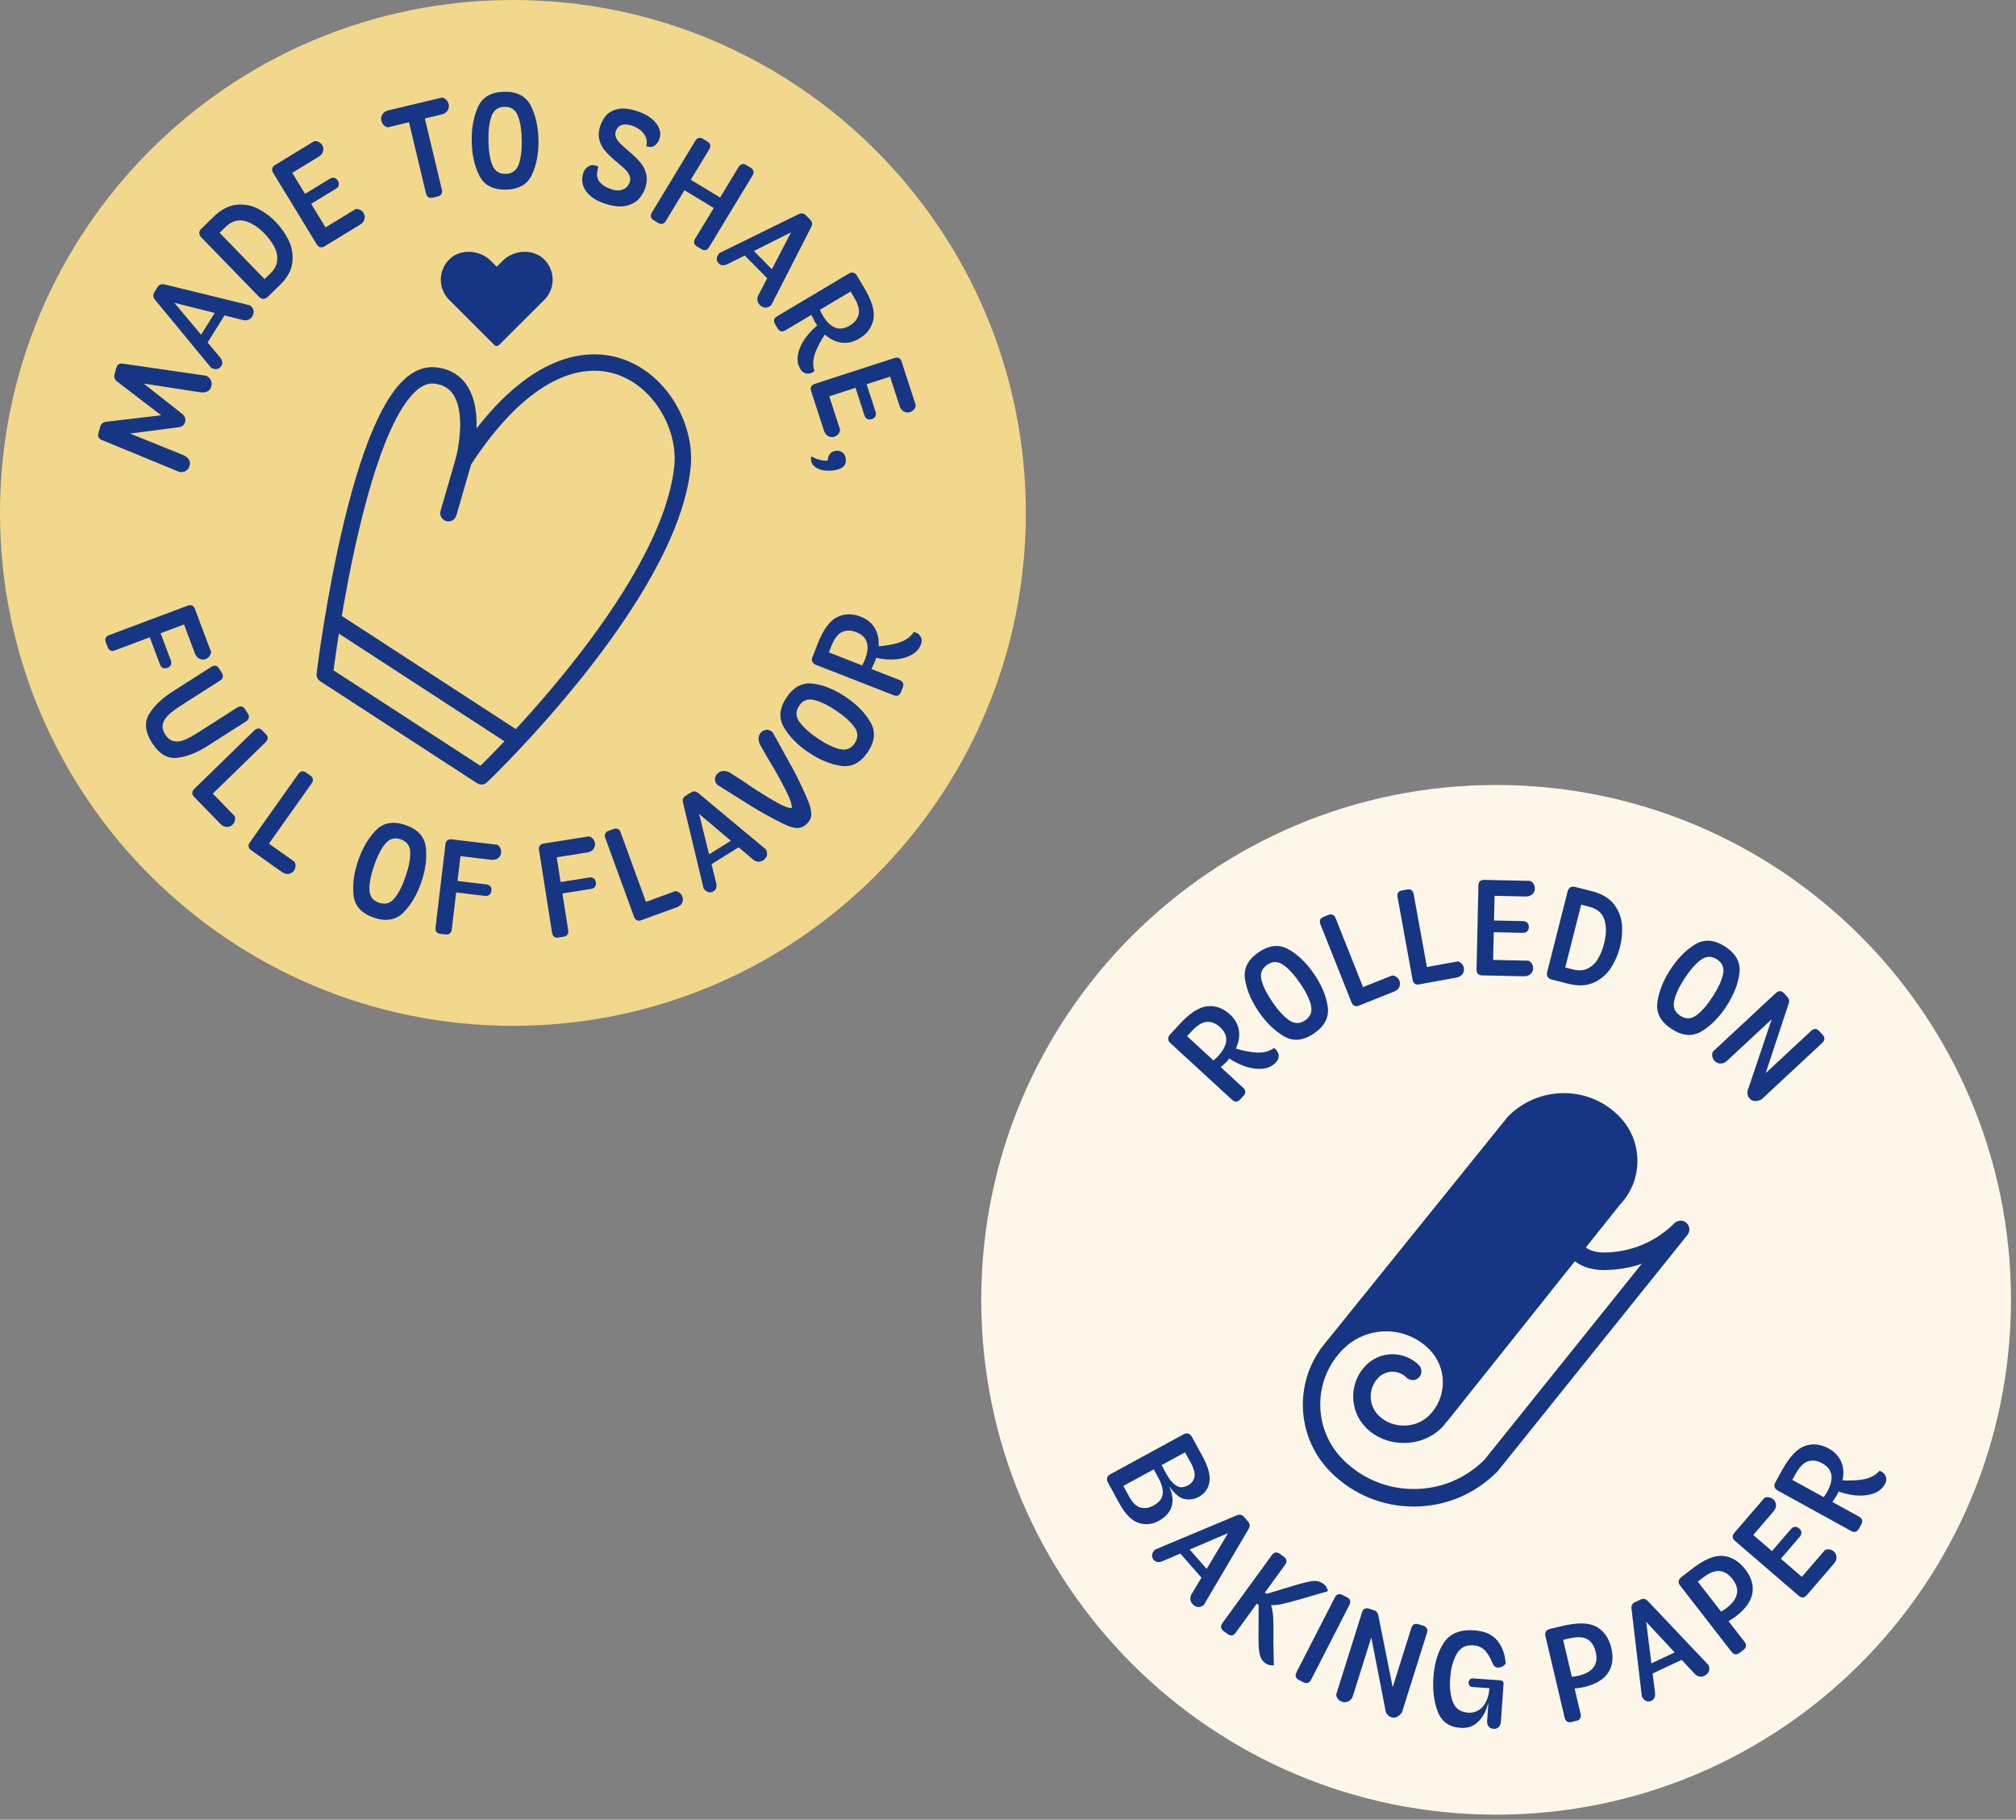 <?xml version="1.0" encoding="UTF-8"?>
<svg xmlns="http://www.w3.org/2000/svg" width="226" height="204" viewBox="0 0 226 204" fill="none">
  <rect x="0" y="0" width="226" height="204" fill="#808080" stroke="none"/>
  <g clip-path="url(#clip0_432_4091)">
    <path d="M167.718 203.436C199.595 203.436 225.436 177.595 225.436 145.718C225.436 113.841 199.595 88 167.718 88C135.841 88 110 113.841 110 145.718C110 177.595 135.841 203.436 167.718 203.436Z" fill="#FEF6E8"></path>
    <path d="M138.575 123.494C138.42 123.497 138.267 123.431 138.118 123.293L131.192 116.925C131.042 116.787 130.962 116.634 130.956 116.468C130.95 116.304 131.019 116.14 131.163 115.982L132.239 114.811C133.392 113.557 134.431 112.89 135.357 112.803C136.28 112.717 137.12 113.022 137.88 113.721C138.375 114.175 138.694 114.696 138.838 115.277C138.982 115.861 138.942 116.471 138.72 117.112C138.499 117.753 138.093 118.392 137.506 119.031C137.354 119.183 137.158 119.365 136.922 119.575L136.715 119.759L135.904 119.011L136.071 118.853C136.272 118.68 136.442 118.516 136.58 118.367C137.118 117.78 137.411 117.216 137.463 116.673C137.512 116.129 137.282 115.623 136.77 115.154C136.304 114.725 135.812 114.527 135.289 114.561C134.768 114.593 134.196 114.946 133.575 115.622L133.077 116.163L139.362 121.942C139.512 122.08 139.592 122.227 139.601 122.382C139.613 122.537 139.546 122.69 139.408 122.839L139.025 123.256C138.881 123.411 138.732 123.492 138.576 123.495L138.575 123.494ZM141.679 119.792C141.13 119.87 140.546 119.824 139.924 119.654C139.237 119.467 138.535 119.139 137.816 118.67L137.661 118.569L137.957 117.387C138.36 117.508 138.739 117.614 139.096 117.706C139.453 117.801 139.809 117.873 140.166 117.922C141.294 118.115 142.174 117.968 142.812 117.488C143.019 117.623 143.166 117.787 143.255 117.977C143.341 118.17 143.367 118.36 143.333 118.549C143.296 118.736 143.206 118.911 143.063 119.067C142.689 119.473 142.229 119.714 141.679 119.792Z" fill="#163683"></path>
    <path d="M143.934 116.171C142.884 115.558 141.944 114.644 141.106 113.421C140.272 112.201 139.76 110.993 139.57 109.794C139.38 108.595 139.886 107.585 141.089 106.759C142.294 105.936 143.422 105.83 144.475 106.437C145.528 107.044 146.471 107.959 147.308 109.181C148.142 110.401 148.651 111.612 148.838 112.814C149.022 114.016 148.513 115.029 147.311 115.852C146.106 116.675 144.981 116.781 143.934 116.171ZM146.96 112.699C146.79 111.989 146.388 111.169 145.755 110.243C145.096 109.282 144.466 108.592 143.865 108.172C143.261 107.749 142.66 107.743 142.061 108.152C141.454 108.569 141.238 109.133 141.414 109.849C141.587 110.562 142.004 111.399 142.659 112.36C143.292 113.286 143.91 113.956 144.511 114.374C145.112 114.792 145.71 114.797 146.309 114.388C146.913 113.971 147.132 113.41 146.959 112.7L146.96 112.699Z" fill="#163683"></path>
    <path d="M151.83 112.754C151.689 112.691 151.583 112.567 151.511 112.386L148.016 103.601C147.944 103.423 147.938 103.259 147.996 103.115C148.054 102.971 148.177 102.862 148.367 102.787L148.908 102.571C149.095 102.496 149.262 102.49 149.403 102.557C149.544 102.62 149.65 102.744 149.722 102.922L153.217 111.707C153.289 111.888 153.295 112.049 153.237 112.193C153.179 112.337 153.056 112.446 152.866 112.524L152.325 112.737C152.135 112.815 151.971 112.82 151.83 112.754ZM152.109 112.65C151.965 112.592 151.856 112.469 151.781 112.279L151.594 111.81C151.519 111.62 151.513 111.456 151.577 111.315C151.643 111.174 151.77 111.065 151.96 110.99L156.068 109.356C156.261 109.368 156.428 109.425 156.568 109.534C156.708 109.643 156.812 109.778 156.876 109.94C156.971 110.176 156.968 110.409 156.867 110.642C156.769 110.875 156.562 111.05 156.249 111.177L152.61 112.624C152.42 112.699 152.252 112.707 152.109 112.65Z" fill="#163683"></path>
    <path d="M158.596 110.274C158.472 110.185 158.392 110.044 158.357 109.851L156.666 100.549C156.631 100.359 156.657 100.198 156.741 100.069C156.827 99.94 156.971 99.856 157.17 99.822L157.742 99.718C157.943 99.681 158.107 99.706 158.231 99.799C158.358 99.891 158.438 100.032 158.473 100.222L160.164 109.524C160.199 109.714 160.173 109.875 160.089 110.004C160.003 110.133 159.859 110.217 159.658 110.254L159.088 110.358C158.887 110.395 158.723 110.366 158.596 110.274ZM158.892 110.228C158.763 110.145 158.679 110.001 158.642 109.799L158.553 109.304C158.516 109.103 158.544 108.939 158.636 108.812C158.725 108.688 158.872 108.608 159.073 108.57L163.422 107.779C163.606 107.828 163.759 107.92 163.876 108.055C163.994 108.187 164.069 108.34 164.1 108.512C164.143 108.762 164.094 108.989 163.95 109.199C163.809 109.406 163.57 109.538 163.24 109.599L159.386 110.301C159.185 110.338 159.021 110.313 158.891 110.226L158.892 110.228Z" fill="#163683"></path>
    <path d="M165.675 109.167C165.571 109.052 165.52 108.897 165.525 108.704L165.735 99.252C165.738 99.056 165.795 98.907 165.905 98.795C166.014 98.686 166.173 98.634 166.377 98.64L166.958 98.652C167.162 98.658 167.315 98.715 167.421 98.83C167.525 98.945 167.573 99.1 167.571 99.293L167.361 108.745C167.358 108.941 167.301 109.09 167.191 109.202C167.082 109.311 166.923 109.363 166.719 109.357L166.138 109.345C165.934 109.339 165.781 109.282 165.675 109.167ZM166.058 104.317C165.954 104.208 165.906 104.049 165.908 103.845V103.799C165.914 103.595 165.971 103.439 166.081 103.33C166.19 103.218 166.349 103.166 166.55 103.172L170.744 103.264C170.945 103.27 171.106 103.33 171.221 103.451C171.333 103.572 171.391 103.733 171.385 103.937C171.382 104.141 171.319 104.299 171.198 104.414C171.08 104.529 170.916 104.584 170.712 104.578L166.521 104.486C166.317 104.48 166.164 104.427 166.058 104.317ZM166.265 109.187C166.156 109.078 166.101 108.922 166.107 108.718L166.119 108.212C166.122 108.008 166.182 107.855 166.297 107.749C166.412 107.645 166.565 107.594 166.76 107.599L171.348 107.7C171.521 107.786 171.65 107.907 171.739 108.062C171.825 108.217 171.868 108.381 171.866 108.554C171.86 108.81 171.762 109.023 171.575 109.198C171.388 109.371 171.129 109.454 170.804 109.448L166.719 109.357C166.526 109.354 166.374 109.297 166.265 109.187ZM166.463 100.238C166.354 100.129 166.299 99.973 166.305 99.769L166.317 99.263C166.32 99.07 166.38 98.918 166.495 98.809C166.61 98.7 166.763 98.648 166.958 98.651L171.546 98.752C171.719 98.838 171.848 98.962 171.937 99.123C172.023 99.281 172.066 99.448 172.064 99.621C172.058 99.865 171.96 100.075 171.773 100.251C171.586 100.427 171.327 100.51 171.002 100.501L166.917 100.412C166.724 100.406 166.572 100.349 166.463 100.239V100.238Z" fill="#163683"></path>
    <path d="M173.495 109.506C173.406 109.359 173.389 109.175 173.446 108.957L175.764 99.824C175.839 99.651 175.942 99.531 176.078 99.462C176.21 99.39 176.383 99.381 176.59 99.433L178.414 99.896C179.562 100.187 180.402 100.681 180.934 101.38C181.466 102.079 181.765 102.844 181.826 103.675C181.889 104.506 181.817 105.332 181.607 106.152C181.4 106.975 181.066 107.746 180.609 108.473C180.152 109.198 179.519 109.753 178.711 110.136C177.903 110.521 176.925 110.567 175.78 110.277L173.953 109.814C173.737 109.759 173.584 109.656 173.495 109.506ZM177.994 108.574C178.463 108.341 178.845 107.976 179.139 107.484C179.432 106.989 179.663 106.423 179.824 105.778C180.08 104.771 180.094 103.888 179.867 103.129C179.637 102.372 179.059 101.875 178.13 101.639L177.256 101.418L175.467 108.462L176.341 108.683C176.974 108.844 177.525 108.807 177.994 108.574Z" fill="#163683"></path>
    <path d="M185.798 112.363C185.959 111.161 186.443 109.938 187.249 108.698C188.054 107.458 188.975 106.518 190.008 105.882C191.044 105.246 192.17 105.327 193.393 106.121C194.615 106.915 195.151 107.916 194.992 109.121C194.837 110.326 194.353 111.549 193.548 112.791C192.743 114.031 191.822 114.966 190.784 115.601C189.746 116.234 188.615 116.153 187.393 115.357C186.171 114.563 185.639 113.565 185.8 112.363H185.798ZM190.168 113.824C190.758 113.393 191.359 112.705 191.972 111.764C192.605 110.789 192.998 109.943 193.156 109.224C193.312 108.505 193.088 107.947 192.481 107.553C191.865 107.153 191.261 107.17 190.666 107.608C190.073 108.042 189.461 108.747 188.828 109.722C188.215 110.663 187.833 111.491 187.68 112.207C187.525 112.92 187.752 113.476 188.359 113.87C188.975 114.27 189.579 114.255 190.168 113.824Z" fill="#163683"></path>
    <path d="M191.957 118.452C191.917 118.265 191.937 118.081 192.017 117.897L199.093 111.31C199.237 111.178 199.384 111.112 199.539 111.114C199.694 111.114 199.841 111.192 199.979 111.341L200.356 111.744C200.592 111.997 200.632 112.288 200.477 112.613L197.937 120.307L203.046 115.552C203.187 115.42 203.337 115.356 203.492 115.356C203.644 115.359 203.794 115.434 203.932 115.583L204.329 116.009C204.458 116.153 204.522 116.302 204.516 116.461C204.51 116.62 204.438 116.766 204.297 116.895L197.454 123.266C197.166 123.393 196.916 123.447 196.7 123.433C196.484 123.419 196.3 123.329 196.145 123.163C195.993 122.999 195.909 122.806 195.892 122.588C195.875 122.367 195.924 122.139 196.039 121.906L198.611 114.266L193.603 118.926C193.373 119.142 193.126 119.242 192.861 119.231C192.599 119.217 192.378 119.113 192.197 118.92C192.079 118.793 191.999 118.635 191.958 118.451L191.957 118.452Z" fill="#163683"></path>
    <path d="M124.121 165.66C124.173 165.499 124.294 165.367 124.481 165.266L132.676 160.799C132.863 160.695 133.038 160.667 133.202 160.71C133.366 160.756 133.501 160.877 133.608 161.072L134.81 163.275C135.46 164.466 135.713 165.429 135.575 166.169C135.437 166.905 135.043 167.452 134.39 167.809C133.895 168.079 133.369 168.16 132.805 168.053C132.241 167.946 131.666 167.469 131.073 166.618C131.461 167.524 131.545 168.295 131.326 168.939C131.107 169.58 130.63 170.101 129.896 170.501C129.154 170.907 128.392 170.978 127.618 170.717C126.841 170.455 126.128 169.728 125.478 168.537L124.204 166.198C124.098 166.002 124.069 165.821 124.121 165.66ZM127.852 169.002C128.321 169.129 128.804 169.06 129.296 168.792C129.673 168.585 129.949 168.349 130.13 168.084C130.308 167.816 130.38 167.477 130.343 167.069C130.306 166.661 130.133 166.172 129.825 165.608L129.342 164.722L125.931 166.583L126.584 167.777C126.958 168.467 127.381 168.876 127.853 169.002H127.852ZM131.652 166.399C131.954 166.635 132.227 166.747 132.469 166.73C132.711 166.716 132.952 166.641 133.194 166.509C133.577 166.299 133.812 165.991 133.899 165.586C133.985 165.178 133.844 164.634 133.473 163.955L132.849 162.813L130.217 164.248L130.715 165.16C131.037 165.753 131.351 166.164 131.653 166.4L131.652 166.399Z" fill="#163683"></path>
    <path d="M129.152 174.335C129.164 174.134 129.276 173.929 129.486 173.719L138.604 169.893C138.768 169.815 138.92 169.789 139.064 169.815C139.208 169.838 139.34 169.919 139.461 170.057L139.904 170.563C140.025 170.701 140.088 170.842 140.094 170.989C140.1 171.133 140.054 171.282 139.956 171.435L134.942 179.941C134.663 180.134 134.416 180.2 134.203 180.142C133.99 180.084 133.815 179.978 133.682 179.826C133.527 179.651 133.443 179.458 133.438 179.248C133.429 179.038 133.501 178.817 133.654 178.589L137.672 171.87L130.467 174.954C130.197 175.081 129.975 175.135 129.794 175.115C129.616 175.098 129.46 175.014 129.334 174.868C129.199 174.716 129.138 174.537 129.153 174.336L129.152 174.335ZM132.742 173.001L135.889 176.588L135.072 177.304L131.925 173.717L132.742 173.001Z" fill="#163683"></path>
    <path d="M136.892 182.444C136.866 182.286 136.912 182.13 137.024 181.972L142.584 174.326C142.705 174.159 142.843 174.067 142.995 174.047C143.147 174.027 143.303 174.073 143.461 174.185L143.93 174.527C144.097 174.648 144.192 174.783 144.215 174.933C144.238 175.083 144.189 175.241 144.071 175.405L138.511 183.053C138.39 183.217 138.255 183.312 138.105 183.335C137.955 183.358 137.797 183.309 137.633 183.191L137.164 182.849C137.006 182.734 136.914 182.599 136.891 182.443L136.892 182.444ZM141.288 178.167L142.203 178.834L141.303 180.071L140.388 179.404L141.288 178.167ZM141.385 185.916C141.279 185.715 141.201 185.436 141.152 185.079C141.103 184.719 141.08 184.228 141.083 183.601L141.103 178.941L145.432 177.644C146.039 177.469 146.514 177.348 146.853 177.287C147.195 177.227 147.477 177.218 147.704 177.264C147.931 177.307 148.156 177.411 148.377 177.572C148.65 177.77 148.811 178.041 148.866 178.383L146.205 179.154C145.998 179.214 145.779 179.278 145.558 179.344C144.753 179.565 144.143 179.724 143.726 179.819C143.312 179.914 142.898 179.957 142.489 179.948C142.621 180.374 142.699 180.82 142.728 181.286C142.754 181.755 142.765 182.46 142.76 183.4L142.748 184.016L142.8 186.703C142.642 186.715 142.478 186.7 142.311 186.66C142.144 186.62 141.992 186.551 141.851 186.447C141.644 186.297 141.489 186.122 141.385 185.918V185.916Z" fill="#163683"></path>
    <path d="M145.266 187.97C145.223 187.82 145.246 187.659 145.332 187.487L149.644 179.073C149.733 178.9 149.848 178.788 149.995 178.736C150.142 178.684 150.306 178.707 150.487 178.799L151.005 179.064C151.186 179.156 151.301 179.28 151.344 179.426C151.387 179.576 151.367 179.737 151.278 179.909L146.969 188.323C146.88 188.496 146.762 188.608 146.615 188.66C146.468 188.712 146.304 188.689 146.123 188.597L145.605 188.332C145.424 188.24 145.312 188.119 145.266 187.97Z" fill="#163683"></path>
    <path d="M150.009 190.489C149.882 190.345 149.808 190.175 149.788 189.977L152.687 180.752C152.745 180.568 152.842 180.436 152.978 180.361C153.114 180.286 153.277 180.28 153.473 180.341L153.999 180.508C154.33 180.612 154.508 180.845 154.534 181.204L156.125 189.146L158.219 182.49C158.277 182.306 158.374 182.176 158.51 182.102C158.646 182.028 158.809 182.021 159.005 182.082L159.56 182.255C159.744 182.315 159.874 182.413 159.948 182.554C160.02 182.695 160.029 182.859 159.971 183.043L157.166 191.96C156.979 192.213 156.789 192.386 156.594 192.478C156.398 192.573 156.194 192.584 155.981 192.518C155.765 192.452 155.598 192.325 155.472 192.141C155.348 191.957 155.279 191.735 155.265 191.474L153.726 183.567L151.675 190.091C151.58 190.393 151.416 190.603 151.18 190.721C150.944 190.839 150.703 190.859 150.449 190.779C150.282 190.727 150.135 190.632 150.009 190.491V190.489Z" fill="#163683"></path>
    <path d="M161.187 191.91C160.753 190.803 160.589 189.505 160.692 188.018C160.801 186.453 161.195 185.159 161.874 184.138C162.553 183.117 163.686 182.66 165.274 182.772C166.433 182.853 167.29 183.232 167.848 183.908C168.403 184.587 168.717 185.444 168.789 186.482C168.674 186.649 168.536 186.77 168.372 186.844C168.208 186.918 168.038 186.95 167.866 186.939C167.754 186.93 167.662 186.899 167.59 186.844C167.518 186.786 167.449 186.706 167.386 186.6C167.297 186.399 167.208 186.203 167.118 186.013C167.028 185.823 166.917 185.625 166.776 185.42C166.759 185.38 166.721 185.325 166.667 185.259C166.489 185.023 166.279 184.833 166.037 184.695C165.798 184.554 165.505 184.474 165.157 184.451C164.314 184.391 163.69 184.719 163.287 185.432C162.884 186.145 162.646 187.051 162.568 188.15C162.493 189.229 162.6 190.126 162.887 190.839C163.175 191.555 163.747 191.944 164.601 192.001C164.998 192.03 165.369 191.946 165.714 191.751C166.059 191.556 166.344 191.245 166.568 190.819C166.792 190.396 166.925 189.873 166.968 189.254L167.106 189.263C167.051 190.057 166.902 190.796 166.66 191.478C166.418 192.163 166.053 192.718 165.564 193.143C165.072 193.569 164.457 193.756 163.714 193.704C162.463 193.618 161.62 193.019 161.186 191.909L161.187 191.91ZM166.865 193.527C166.747 193.354 166.698 193.142 166.715 192.886L166.968 189.256L165.032 189.121C164.908 189.112 164.811 189.058 164.736 188.963C164.661 188.865 164.627 188.75 164.635 188.618C164.647 188.474 164.695 188.362 164.782 188.276C164.871 188.19 164.975 188.149 165.098 188.158L168.164 188.374C168.296 188.383 168.397 188.42 168.463 188.486C168.529 188.552 168.561 188.641 168.552 188.754L168.256 192.997C168.239 193.25 168.158 193.454 168.014 193.61C167.87 193.762 167.672 193.831 167.419 193.811C167.163 193.794 166.979 193.699 166.864 193.529L166.865 193.527Z" fill="#163683"></path>
    <path d="M175.67 192.992C175.538 192.909 175.451 192.765 175.402 192.566L173.245 183.407C173.199 183.209 173.219 183.039 173.305 182.898C173.391 182.757 173.541 182.662 173.748 182.613L175.224 182.265C176.921 181.865 178.184 181.908 179.009 182.394C179.837 182.88 180.381 183.671 180.637 184.761C180.896 185.863 180.772 186.792 180.263 187.545C179.754 188.298 178.856 188.828 177.565 189.133C177.326 189.188 176.978 189.245 176.521 189.3C176.481 189.309 176.42 189.32 176.337 189.329L176.026 188.003C176.434 187.96 176.742 187.911 176.952 187.862C177.726 187.681 178.284 187.37 178.626 186.933C178.968 186.496 179.055 185.915 178.882 185.19C178.724 184.517 178.413 184.042 177.95 183.769C177.487 183.496 176.794 183.467 175.87 183.686L175.231 183.836L177.19 192.146C177.236 192.344 177.219 192.511 177.141 192.644C177.063 192.779 176.925 192.868 176.727 192.914L176.175 193.046C175.968 193.095 175.798 193.078 175.669 192.991L175.67 192.992Z" fill="#163683"></path>
    <path d="M184.558 190.697C184.368 190.628 184.201 190.467 184.058 190.205L182.902 180.385C182.873 180.207 182.89 180.051 182.954 179.922C183.014 179.79 183.129 179.686 183.296 179.608L183.906 179.32C184.07 179.242 184.225 179.219 184.366 179.257C184.504 179.292 184.636 179.378 184.754 179.513L191.545 186.681C191.651 187.003 191.649 187.259 191.533 187.446C191.421 187.636 191.271 187.774 191.087 187.86C190.874 187.961 190.664 187.984 190.46 187.935C190.256 187.883 190.066 187.754 189.888 187.544L184.544 181.826L185.516 189.604C185.562 189.897 185.553 190.128 185.484 190.294C185.418 190.461 185.294 190.587 185.119 190.671C184.935 190.757 184.748 190.766 184.558 190.697ZM184.264 186.877L188.584 184.846L189.047 185.827L184.727 187.861L184.264 186.877Z" fill="#163683"></path>
    <path d="M194.53 185.456C194.378 185.433 194.239 185.341 194.113 185.18L188.343 177.747C188.219 177.586 188.168 177.422 188.188 177.258C188.208 177.094 188.303 176.944 188.473 176.815L189.67 175.886C191.048 174.816 192.213 174.33 193.168 174.428C194.123 174.529 194.946 175.021 195.633 175.906C196.326 176.801 196.599 177.695 196.45 178.593C196.3 179.49 195.702 180.345 194.655 181.159C194.459 181.309 194.166 181.504 193.772 181.746C193.74 181.772 193.689 181.804 193.62 181.847L192.783 180.771C193.137 180.561 193.399 180.391 193.568 180.259C194.198 179.77 194.575 179.258 194.707 178.717C194.836 178.179 194.672 177.612 194.215 177.026C193.789 176.477 193.309 176.175 192.777 176.12C192.242 176.062 191.601 176.324 190.85 176.908L190.329 177.311L195.564 184.053C195.691 184.217 195.745 184.372 195.728 184.528C195.714 184.683 195.624 184.821 195.463 184.948L195.017 185.293C194.847 185.425 194.686 185.48 194.531 185.457L194.53 185.456Z" fill="#163683"></path>
    <path d="M202.104 179.081C201.952 179.087 201.799 179.029 201.652 178.903L194.487 172.733C194.34 172.606 194.26 172.465 194.245 172.31C194.228 172.158 194.288 172.002 194.42 171.847L194.8 171.407C194.932 171.252 195.079 171.171 195.231 171.163C195.386 171.157 195.539 171.215 195.685 171.341L202.85 177.511C202.997 177.638 203.077 177.779 203.092 177.934C203.106 178.086 203.049 178.242 202.914 178.397L202.537 178.837C202.402 178.992 202.259 179.073 202.104 179.081ZM195.713 172.799C195.558 172.813 195.405 172.756 195.25 172.621L194.867 172.293C194.72 172.166 194.64 172.023 194.628 171.864C194.616 171.705 194.673 171.553 194.8 171.407L197.795 167.929C197.97 167.851 198.149 167.828 198.327 167.863C198.508 167.898 198.664 167.969 198.796 168.082C198.98 168.243 199.081 168.45 199.095 168.706C199.112 168.962 199.012 169.212 198.799 169.46L196.135 172.555C196.008 172.702 195.868 172.785 195.713 172.799ZM198.603 175.702C198.453 175.714 198.301 175.653 198.146 175.521L198.111 175.489C197.956 175.357 197.872 175.213 197.855 175.058C197.841 174.906 197.898 174.75 198.033 174.595L200.768 171.419C200.9 171.264 201.05 171.18 201.214 171.169C201.381 171.157 201.542 171.218 201.694 171.35C201.849 171.482 201.933 171.632 201.944 171.796C201.958 171.963 201.898 172.124 201.763 172.276L199.028 175.454C198.896 175.606 198.755 175.69 198.602 175.701L198.603 175.702ZM202.495 178.639C202.34 178.656 202.187 178.596 202.032 178.464L201.649 178.133C201.494 178.001 201.413 177.857 201.405 177.702C201.397 177.547 201.457 177.397 201.583 177.25L204.577 173.77C204.752 173.692 204.928 173.669 205.103 173.701C205.278 173.73 205.434 173.802 205.563 173.914C205.759 174.081 205.862 174.294 205.877 174.547C205.894 174.803 205.794 175.056 205.581 175.304L202.915 178.399C202.788 178.546 202.65 178.626 202.495 178.641V178.639Z" fill="#163683"></path>
    <path d="M208.009 171.718C207.859 171.758 207.695 171.73 207.514 171.632L199.276 167.09C199.098 166.989 198.983 166.863 198.937 166.702C198.891 166.544 198.92 166.368 199.023 166.181L199.791 164.789C200.614 163.296 201.465 162.399 202.342 162.097C203.219 161.795 204.108 161.893 205.011 162.39C205.598 162.715 206.032 163.144 206.311 163.673C206.587 164.205 206.696 164.809 206.63 165.485C206.567 166.158 206.325 166.877 205.908 167.637C205.796 167.818 205.649 168.043 205.471 168.304L205.31 168.528L204.346 167.999L204.47 167.803C204.625 167.587 204.752 167.389 204.85 167.21C205.235 166.511 205.385 165.895 205.304 165.355C205.223 164.815 204.878 164.377 204.271 164.043C203.719 163.738 203.192 163.663 202.692 163.819C202.192 163.975 201.723 164.455 201.28 165.257L200.923 165.901L208.402 170.023C208.58 170.121 208.693 170.244 208.739 170.391C208.785 170.541 208.759 170.702 208.661 170.883L208.388 171.378C208.284 171.565 208.158 171.68 208.008 171.717L208.009 171.718ZM210.144 167.383C209.629 167.59 209.051 167.685 208.407 167.668C207.697 167.648 206.937 167.495 206.126 167.214L205.951 167.151L205.96 165.934C206.377 165.954 206.771 165.969 207.142 165.974C207.51 165.98 207.875 165.965 208.232 165.928C209.371 165.847 210.194 165.497 210.697 164.878C210.933 164.959 211.114 165.082 211.244 165.249C211.376 165.413 211.445 165.591 211.457 165.784C211.469 165.977 211.42 166.167 211.319 166.354C211.051 166.837 210.66 167.18 210.145 167.384L210.144 167.383Z" fill="#163683"></path>
    <path d="M189.057 137.094C188.669 136.746 188.075 136.759 187.704 137.13C185.587 139.245 182.773 140.411 179.745 140.413C179.759 140.415 178.47 140.425 177.777 139.849L181.523 135.149C181.529 135.141 181.53 135.131 181.537 135.123C182.837 133.78 183.559 132.024 183.559 130.153C183.559 128.238 182.814 126.439 181.459 125.088C178.059 121.684 172.522 121.686 169.054 125.161L147.995 151.263C147.967 151.298 147.982 151.313 147.968 151.341C145.066 155.523 145.456 161.313 149.18 165.036C151.669 167.523 154.975 168.893 158.493 168.893C162.011 168.893 165.319 167.523 167.876 164.957L189.167 138.443C189.496 138.035 189.446 137.442 189.057 137.094ZM166.413 163.644C164.298 165.761 161.485 166.927 158.492 166.927C155.499 166.927 152.686 165.762 150.571 163.644C148.915 161.988 148.003 159.787 148.003 157.446C148.003 155.105 148.914 152.904 150.571 151.248C153.222 148.588 157.548 148.584 160.208 151.248C161.201 152.241 161.749 153.562 161.749 154.964C161.749 156.366 161.203 157.688 160.208 158.68C158.693 160.198 156.057 160.195 154.541 158.68C153.973 158.112 153.659 157.357 153.659 156.552C153.659 155.747 153.973 154.994 154.541 154.426C155.403 153.562 156.806 153.564 157.668 154.426C158.052 154.81 158.675 154.81 159.06 154.426C159.445 154.042 159.444 153.419 159.06 153.034C157.429 151.408 154.78 151.412 153.15 153.034C152.211 153.973 151.694 155.224 151.694 156.552C151.694 157.88 152.211 159.133 153.15 160.072C155.406 162.328 159.34 162.332 161.6 160.072C161.834 159.838 162.025 159.574 162.222 159.315C162.225 159.338 162.235 159.344 162.261 159.313L176.549 141.389C177.846 142.434 179.718 142.387 179.782 142.38C181.255 142.38 182.693 142.139 184.049 141.676L166.412 163.646L166.413 163.644Z" fill="#163683"></path>
  </g>
  <g clip-path="url(#clip1_432_4091)">
    <path d="M57.501 115.001C89.257 115.001 115.001 89.257 115.001 57.501C115.001 25.744 89.257 0 57.501 0C25.744 0 0 25.744 0 57.501C0 89.257 25.744 115.001 57.501 115.001Z" fill="#F2D88C"></path>
    <path d="M20.875 52.761C20.687 52.889 20.447 52.944 20.157 52.928L11.452 49.343C11.262 49.269 11.131 49.172 11.059 49.046C10.988 48.923 10.979 48.765 11.029 48.579L11.231 47.844C11.276 47.677 11.357 47.549 11.474 47.454C11.588 47.359 11.729 47.301 11.891 47.282L18.065 46.556L13.129 42.769C12.998 42.672 12.905 42.552 12.853 42.416C12.8 42.283 12.798 42.126 12.845 41.949L13.043 41.228C13.095 41.042 13.182 40.911 13.309 40.836C13.436 40.76 13.599 40.738 13.8 40.774L23.118 42.124C23.374 42.257 23.554 42.43 23.646 42.641C23.741 42.852 23.755 43.078 23.689 43.324C23.614 43.6 23.46 43.789 23.224 43.893C22.991 43.998 22.721 44.024 22.42 43.974L16.112 43.002L20.389 46.371C20.546 46.488 20.659 46.626 20.727 46.78C20.795 46.934 20.802 47.106 20.752 47.292C20.697 47.49 20.605 47.635 20.474 47.73C20.343 47.825 20.174 47.882 19.97 47.901L14.578 48.603L20.51 51.002C20.786 51.108 20.997 51.266 21.147 51.472C21.297 51.677 21.336 51.914 21.259 52.189C21.19 52.444 21.061 52.636 20.873 52.762L20.875 52.761Z" fill="#163683"></path>
    <path d="M24.348 41.365C24.153 41.412 23.925 41.365 23.663 41.226L17.394 33.625C17.275 33.492 17.206 33.352 17.188 33.209C17.17 33.065 17.21 32.916 17.305 32.761L17.661 32.193C17.756 32.037 17.873 31.937 18.011 31.89C18.147 31.845 18.301 31.845 18.476 31.892L28.033 34.23C28.294 34.441 28.43 34.658 28.437 34.877C28.442 35.097 28.392 35.294 28.284 35.465C28.161 35.665 27.998 35.796 27.8 35.865C27.603 35.934 27.372 35.927 27.11 35.849L19.548 33.946L24.561 39.933C24.759 40.152 24.876 40.352 24.909 40.528C24.942 40.704 24.907 40.876 24.804 41.038C24.697 41.211 24.545 41.319 24.35 41.363L24.348 41.365ZM22.042 38.324L24.56 34.292L25.479 34.866L22.96 38.898L22.042 38.324Z" fill="#163683"></path>
    <path d="M29.517 33.51C29.345 33.507 29.18 33.424 29.027 33.265L22.486 26.529C22.38 26.376 22.333 26.223 22.343 26.075C22.352 25.922 22.434 25.772 22.586 25.624L23.93 24.317C24.778 23.496 25.635 23.043 26.506 22.956C27.377 22.869 28.181 23.015 28.92 23.396C29.659 23.777 30.32 24.27 30.907 24.874C31.495 25.478 31.976 26.167 32.354 26.933C32.73 27.701 32.871 28.527 32.775 29.413C32.678 30.298 32.208 31.152 31.361 31.974L30.017 33.279C29.858 33.435 29.691 33.512 29.517 33.51ZM31.073 29.203C31.12 28.684 31.011 28.171 30.747 27.663C30.48 27.156 30.118 26.666 29.659 26.191C28.936 25.446 28.195 24.975 27.431 24.773C26.669 24.57 25.945 24.803 25.26 25.468L24.615 26.094L29.657 31.291L30.304 30.665C30.771 30.21 31.028 29.724 31.073 29.203Z" fill="#163683"></path>
    <path d="M35.894 27.715C35.744 27.674 35.621 27.573 35.518 27.409L30.616 19.365C30.515 19.201 30.482 19.045 30.515 18.892C30.546 18.742 30.651 18.614 30.825 18.506L31.317 18.206C31.49 18.099 31.653 18.066 31.803 18.106C31.953 18.145 32.077 18.248 32.177 18.412L37.08 26.456C37.182 26.62 37.216 26.776 37.182 26.929C37.149 27.079 37.046 27.207 36.873 27.315L36.378 27.615C36.205 27.722 36.044 27.755 35.894 27.715ZM31.757 19.803C31.605 19.77 31.476 19.667 31.371 19.494L31.109 19.063C31.009 18.898 30.976 18.739 31.014 18.587C31.053 18.431 31.153 18.306 31.317 18.206L35.223 15.825C35.412 15.803 35.588 15.836 35.747 15.922C35.906 16.011 36.033 16.128 36.123 16.275C36.248 16.482 36.279 16.711 36.218 16.959C36.153 17.206 35.981 17.413 35.706 17.582L32.231 19.7C32.066 19.803 31.907 19.836 31.757 19.803ZM33.61 23.441C33.462 23.405 33.336 23.301 33.231 23.127L33.207 23.088C33.1 22.915 33.064 22.752 33.098 22.601C33.131 22.451 33.234 22.322 33.407 22.217L36.973 20.041C37.146 19.936 37.313 19.903 37.473 19.941C37.635 19.98 37.768 20.086 37.874 20.261C37.98 20.434 38.014 20.601 37.974 20.761C37.935 20.923 37.829 21.056 37.657 21.161L34.091 23.337C33.917 23.442 33.755 23.476 33.61 23.441ZM36.4 27.415C36.247 27.382 36.121 27.279 36.014 27.106L35.752 26.677C35.647 26.504 35.613 26.341 35.654 26.191C35.693 26.044 35.794 25.918 35.961 25.818L39.865 23.437C40.053 23.415 40.226 23.446 40.385 23.529C40.542 23.613 40.666 23.727 40.755 23.875C40.888 24.091 40.922 24.325 40.86 24.57C40.796 24.817 40.624 25.024 40.348 25.196L36.873 27.315C36.709 27.415 36.55 27.448 36.4 27.415Z" fill="#163683"></path>
    <path d="M43.005 14.007C42.879 13.868 42.796 13.717 42.755 13.55C42.693 13.294 42.729 13.053 42.864 12.827C42.997 12.601 43.22 12.451 43.537 12.374L49.572 10.932C49.761 10.982 49.919 11.072 50.045 11.204C50.168 11.338 50.254 11.493 50.295 11.668C50.354 11.916 50.317 12.152 50.184 12.378C50.05 12.604 49.824 12.754 49.507 12.831L43.476 14.273C43.287 14.232 43.131 14.144 43.005 14.008V14.007ZM48.018 22.1C47.89 22.017 47.801 21.881 47.756 21.694L45.6 12.665C45.553 12.468 45.569 12.306 45.647 12.178C45.726 12.05 45.864 11.961 46.062 11.914L46.626 11.78C46.824 11.733 46.985 11.747 47.114 11.828C47.242 11.906 47.331 12.044 47.378 12.242L49.537 21.27C49.582 21.459 49.565 21.618 49.487 21.751C49.409 21.885 49.27 21.974 49.073 22.023L48.511 22.159C48.313 22.204 48.149 22.186 48.018 22.1Z" fill="#163683"></path>
    <path d="M53.721 19.666C53.183 18.583 52.905 17.304 52.881 15.831C52.856 14.357 53.095 13.071 53.595 11.97C54.098 10.871 55.073 10.309 56.525 10.284C57.98 10.26 58.974 10.791 59.517 11.874C60.057 12.957 60.34 14.236 60.364 15.708C60.389 17.182 60.145 18.469 59.641 19.57C59.134 20.671 58.156 21.233 56.703 21.258C55.249 21.279 54.257 20.751 53.721 19.666ZM58.144 18.444C58.392 17.759 58.508 16.859 58.489 15.74C58.47 14.581 58.327 13.662 58.056 12.981C57.786 12.297 57.29 11.962 56.567 11.974C55.836 11.986 55.346 12.338 55.099 13.028C54.851 13.716 54.737 14.642 54.754 15.799C54.773 16.918 54.918 17.816 55.187 18.492C55.456 19.168 55.953 19.502 56.675 19.489C57.406 19.477 57.896 19.13 58.144 18.443V18.444Z" fill="#163683"></path>
    <path d="M65.701 21.441C65.256 20.823 65.153 20.134 65.392 19.38C65.487 19.079 65.68 18.834 65.975 18.645C66.268 18.455 66.637 18.466 67.082 18.68C66.852 19.418 66.887 19.977 67.192 20.361C67.498 20.744 67.96 21.034 68.582 21.229C68.968 21.351 69.305 21.38 69.594 21.315C69.88 21.251 70.103 21.134 70.265 20.961C70.424 20.788 70.537 20.599 70.601 20.394C70.665 20.192 70.67 19.997 70.61 19.807C70.552 19.618 70.446 19.419 70.287 19.209C70.156 19.052 69.97 18.872 69.733 18.669C69.493 18.464 69.254 18.262 69.021 18.06C68.54 17.655 68.15 17.278 67.85 16.933C67.547 16.588 67.33 16.181 67.202 15.715C67.071 15.248 67.095 14.729 67.276 14.156C67.415 13.72 67.629 13.327 67.919 12.978C68.211 12.626 68.637 12.381 69.199 12.238C69.761 12.096 70.473 12.16 71.334 12.431C72.031 12.65 72.595 12.934 73.023 13.28C73.452 13.626 73.74 13.997 73.889 14.384C74.039 14.772 74.058 15.146 73.944 15.503C73.844 15.824 73.677 16.087 73.441 16.288C73.208 16.491 72.877 16.527 72.451 16.393C72.556 15.989 72.527 15.625 72.362 15.3C72.198 14.979 71.972 14.715 71.684 14.513C71.395 14.31 71.116 14.168 70.844 14.082C70.487 13.967 70.182 13.929 69.931 13.962C69.681 13.993 69.484 14.079 69.339 14.215C69.197 14.351 69.091 14.524 69.022 14.738C68.946 14.981 68.963 15.217 69.072 15.448C69.178 15.681 69.334 15.898 69.539 16.098C69.742 16.301 70.039 16.572 70.434 16.908C70.47 16.932 70.556 17 70.69 17.117C71.149 17.517 71.525 17.895 71.819 18.255C72.109 18.611 72.316 19.023 72.437 19.487C72.556 19.952 72.528 20.464 72.351 21.025C72.22 21.445 71.994 21.844 71.677 22.23C71.358 22.613 70.89 22.889 70.266 23.056C69.645 23.223 68.859 23.156 67.91 22.856C66.881 22.533 66.146 22.062 65.701 21.441Z" fill="#163683"></path>
    <path d="M72.972 24.309C72.939 24.157 72.972 24 73.073 23.833L77.95 15.776C78.05 15.612 78.175 15.509 78.323 15.469C78.473 15.428 78.635 15.46 78.809 15.567L79.304 15.867C79.478 15.972 79.58 16.101 79.616 16.251C79.647 16.403 79.616 16.56 79.516 16.724L74.636 24.781C74.536 24.948 74.413 25.051 74.263 25.09C74.113 25.13 73.951 25.098 73.777 24.993L73.282 24.693C73.108 24.588 73.006 24.459 72.972 24.309ZM76.838 19.789L81.493 22.607L80.781 23.781L76.127 20.962L76.838 19.789ZM77.822 27.244C77.788 27.094 77.822 26.938 77.921 26.771L82.801 18.714C82.901 18.549 83.025 18.447 83.175 18.407C83.325 18.367 83.484 18.398 83.658 18.502L84.156 18.802C84.329 18.909 84.432 19.036 84.465 19.188C84.499 19.338 84.465 19.497 84.365 19.662L79.488 27.719C79.388 27.886 79.262 27.988 79.115 28.028C78.965 28.069 78.803 28.036 78.628 27.931L78.133 27.63C77.96 27.524 77.855 27.397 77.822 27.244Z" fill="#163683"></path>
    <path d="M80.355 29.006C80.355 28.803 80.452 28.591 80.647 28.371L89.489 24.027C89.648 23.941 89.799 23.908 89.944 23.922C90.086 23.939 90.222 24.011 90.35 24.141L90.821 24.617C90.949 24.748 91.021 24.884 91.035 25.029C91.047 25.172 91.011 25.322 90.924 25.482L86.442 34.238C86.175 34.444 85.935 34.527 85.718 34.481C85.504 34.436 85.325 34.342 85.183 34.197C85.016 34.031 84.927 33.843 84.905 33.636C84.885 33.426 84.943 33.205 85.08 32.967L88.68 26.048L81.696 29.542C81.437 29.684 81.218 29.751 81.037 29.742C80.859 29.735 80.701 29.661 80.566 29.525C80.424 29.38 80.352 29.206 80.355 29.006ZM83.844 27.463L87.186 30.845L86.417 31.607L83.075 28.225L83.844 27.463Z" fill="#163683"></path>
    <path d="M86.783 35.839C86.826 35.689 86.933 35.563 87.109 35.461L95.164 30.664C95.337 30.562 95.504 30.528 95.667 30.572C95.826 30.613 95.959 30.725 96.069 30.908L96.881 32.269C97.75 33.726 98.092 34.909 97.91 35.816C97.729 36.723 97.196 37.438 96.316 37.964C95.74 38.306 95.152 38.464 94.557 38.434C93.959 38.406 93.386 38.192 92.838 37.799C92.29 37.404 91.795 36.836 91.353 36.093C91.252 35.905 91.133 35.667 91 35.381L90.886 35.129L91.828 34.567L91.934 34.772C92.04 35.014 92.148 35.225 92.253 35.398C92.657 36.079 93.112 36.522 93.617 36.724C94.121 36.927 94.671 36.85 95.264 36.496C95.806 36.175 96.135 35.761 96.254 35.253C96.371 34.744 96.196 34.098 95.728 33.311L95.355 32.682L88.048 37.033C87.872 37.139 87.711 37.172 87.561 37.139C87.408 37.103 87.282 36.999 87.177 36.824L86.888 36.338C86.779 36.155 86.746 35.988 86.786 35.84L86.783 35.839ZM89.435 39.857C89.516 39.312 89.727 38.767 90.066 38.221C90.439 37.621 90.954 37.044 91.606 36.488L91.749 36.369L92.792 36.99C92.564 37.34 92.352 37.671 92.161 37.985C91.971 38.302 91.799 38.62 91.649 38.947C91.146 39.968 91.032 40.851 91.311 41.596C91.123 41.755 90.925 41.849 90.716 41.88C90.51 41.908 90.321 41.877 90.149 41.789C89.98 41.703 89.84 41.567 89.73 41.385C89.449 40.914 89.351 40.405 89.435 39.857Z" fill="#163683"></path>
    <path d="M90.94 43.335C91.014 43.199 91.142 43.099 91.326 43.04L100.285 40.133C100.468 40.074 100.63 40.075 100.771 40.142C100.91 40.211 101.011 40.34 101.074 40.535L101.252 41.085C101.316 41.277 101.31 41.441 101.235 41.578C101.164 41.716 101.035 41.813 100.852 41.873L91.893 44.779C91.707 44.838 91.548 44.837 91.407 44.77C91.267 44.704 91.167 44.573 91.104 44.38L90.925 43.829C90.861 43.636 90.867 43.472 90.94 43.336V43.335ZM91.113 43.894C91.182 43.756 91.31 43.654 91.503 43.592L91.981 43.436C92.176 43.372 92.341 43.377 92.476 43.45C92.612 43.523 92.71 43.653 92.769 43.837L94.18 48.185C94.156 48.375 94.088 48.538 93.968 48.671C93.852 48.807 93.712 48.9 93.548 48.952C93.308 49.031 93.074 49.011 92.847 48.893C92.62 48.775 92.46 48.56 92.36 48.251L91.104 44.38C91.045 44.194 91.046 44.035 91.113 43.894ZM95.628 42.102C95.698 41.966 95.826 41.869 96.021 41.805L96.063 41.793C96.256 41.729 96.422 41.731 96.564 41.798C96.702 41.865 96.802 41.996 96.866 42.188L98.154 46.161C98.218 46.353 98.212 46.525 98.138 46.673C98.062 46.818 97.928 46.925 97.735 46.987C97.54 47.049 97.37 47.045 97.223 46.968C97.075 46.894 96.97 46.759 96.909 46.565L95.618 42.592C95.556 42.4 95.56 42.236 95.628 42.102ZM99.594 41.143C99.663 41.003 99.791 40.903 99.983 40.84L100.462 40.683C100.648 40.624 100.81 40.631 100.949 40.703C101.089 40.775 101.189 40.903 101.25 41.086L102.661 45.435C102.636 45.625 102.563 45.788 102.441 45.922C102.319 46.057 102.177 46.153 102.013 46.206C101.782 46.282 101.554 46.258 101.328 46.139C101.102 46.02 100.94 45.806 100.84 45.496L99.583 41.626C99.524 41.443 99.527 41.281 99.594 41.143Z" fill="#163683"></path>
    <path d="M91.844 51.531C92.198 51.631 92.523 51.661 92.815 51.628C92.793 51.355 92.858 51.114 93.013 50.911C93.165 50.706 93.384 50.583 93.665 50.54C93.954 50.495 94.207 50.552 94.421 50.71C94.636 50.867 94.766 51.091 94.811 51.381C94.925 52.123 94.495 52.571 93.521 52.721C92.89 52.819 92.341 52.783 91.879 52.615C91.415 52.443 91.114 52.178 90.977 51.819C90.905 51.624 90.899 51.405 90.953 51.16C91.191 51.307 91.489 51.432 91.844 51.531Z" fill="#163683"></path>
    <path d="M11.853 71.513C11.922 71.375 12.045 71.271 12.226 71.204L21.045 67.898C21.226 67.829 21.388 67.826 21.531 67.887C21.671 67.948 21.779 68.073 21.851 68.263L22.056 68.805C22.128 68.995 22.128 69.159 22.061 69.3C21.994 69.439 21.871 69.543 21.69 69.609L12.868 72.915C12.688 72.985 12.529 72.987 12.385 72.927C12.242 72.865 12.135 72.738 12.064 72.548L11.861 72.008C11.79 71.819 11.786 71.652 11.853 71.513ZM16.453 70.083C16.514 69.944 16.636 69.843 16.817 69.776L16.875 69.754C17.065 69.683 17.229 69.679 17.365 69.74C17.503 69.802 17.607 69.929 17.679 70.119L19.145 74.03C19.217 74.22 19.22 74.389 19.154 74.539C19.093 74.687 18.965 74.796 18.773 74.868C18.573 74.943 18.403 74.946 18.256 74.876C18.109 74.806 18.001 74.675 17.93 74.486L16.464 70.574C16.392 70.384 16.389 70.22 16.453 70.083ZM20.402 68.935C20.462 68.792 20.588 68.687 20.778 68.615L21.249 68.44C21.427 68.37 21.592 68.37 21.735 68.434C21.88 68.501 21.985 68.623 22.055 68.804L23.66 73.086C23.643 73.276 23.579 73.443 23.462 73.584C23.348 73.724 23.209 73.823 23.048 73.886C22.819 73.972 22.588 73.961 22.358 73.85C22.127 73.74 21.955 73.536 21.84 73.232L20.413 69.421C20.346 69.24 20.34 69.078 20.402 68.935Z" fill="#163683"></path>
    <path d="M16.713 80.061C17.275 79.135 18.151 78.294 19.342 77.532L23.696 74.752C23.857 74.647 24.015 74.61 24.166 74.641C24.319 74.669 24.448 74.772 24.556 74.944L24.868 75.431C24.977 75.6 25.016 75.762 24.977 75.912C24.941 76.062 24.841 76.191 24.677 76.293L20.323 79.073C19.733 79.451 19.266 79.796 18.926 80.111C18.584 80.425 18.362 80.77 18.262 81.141C18.162 81.512 18.253 81.914 18.531 82.352C18.804 82.78 19.133 83.028 19.514 83.097C19.897 83.169 20.299 83.111 20.727 82.93C21.153 82.747 21.66 82.469 22.253 82.09L26.606 79.308C26.768 79.205 26.927 79.169 27.082 79.203C27.235 79.236 27.366 79.336 27.468 79.498L27.78 79.985C27.889 80.157 27.928 80.319 27.894 80.472C27.861 80.626 27.761 80.756 27.599 80.86L23.245 83.642C22.055 84.402 20.92 84.839 19.843 84.956C18.765 85.073 17.835 84.519 17.051 83.292C16.266 82.059 16.152 80.981 16.711 80.057L16.713 80.061Z" fill="#163683"></path>
    <path d="M21.552 88.882C21.559 88.727 21.63 88.585 21.769 88.449L28.516 81.877C28.655 81.744 28.802 81.674 28.956 81.674C29.111 81.672 29.259 81.744 29.401 81.889L29.804 82.305C29.947 82.451 30.016 82.601 30.009 82.756C30.004 82.911 29.934 83.053 29.793 83.189L23.045 89.761C22.906 89.895 22.761 89.964 22.608 89.966C22.452 89.966 22.302 89.895 22.162 89.75L21.758 89.333C21.619 89.188 21.549 89.038 21.553 88.882H21.552ZM21.754 89.101C21.754 88.945 21.826 88.798 21.971 88.655L22.33 88.305C22.478 88.163 22.628 88.096 22.781 88.1C22.936 88.105 23.086 88.181 23.226 88.326L26.298 91.481C26.36 91.662 26.37 91.838 26.324 92.01C26.279 92.183 26.193 92.329 26.069 92.45C25.888 92.626 25.668 92.714 25.418 92.709C25.165 92.707 24.923 92.586 24.689 92.345L21.969 89.548C21.826 89.403 21.754 89.253 21.752 89.098L21.754 89.101Z" fill="#163683"></path>
    <path d="M27.87 94.907C27.848 94.751 27.892 94.597 28.003 94.44L33.451 86.756C33.563 86.597 33.694 86.503 33.846 86.475C33.996 86.444 34.156 86.489 34.322 86.606L34.793 86.942C34.96 87.058 35.052 87.194 35.077 87.346C35.098 87.501 35.052 87.655 34.943 87.813L29.495 95.497C29.383 95.656 29.253 95.749 29.1 95.778C28.947 95.808 28.791 95.764 28.624 95.647L28.153 95.311C27.986 95.194 27.892 95.058 27.87 94.907ZM28.107 95.082C28.079 94.932 28.121 94.773 28.24 94.606L28.53 94.197C28.647 94.031 28.783 93.938 28.934 93.914C29.087 93.892 29.246 93.939 29.413 94.056L33.007 96.603C33.1 96.769 33.141 96.94 33.127 97.12C33.115 97.295 33.057 97.456 32.957 97.595C32.81 97.802 32.612 97.929 32.365 97.971C32.117 98.012 31.855 97.935 31.582 97.743L28.399 95.487C28.233 95.37 28.135 95.234 28.107 95.082Z" fill="#163683"></path>
    <path d="M39.635 100.362C39.501 99.16 39.673 97.864 40.151 96.468C40.63 95.076 41.292 93.947 42.137 93.081C42.983 92.216 44.091 92.022 45.465 92.494C46.84 92.964 47.598 93.803 47.738 95.007C47.878 96.209 47.707 97.506 47.229 98.901C46.75 100.293 46.086 101.422 45.237 102.287C44.387 103.149 43.275 103.346 41.901 102.872C40.525 102.401 39.769 101.562 39.635 100.362ZM44.213 100.716C44.68 100.157 45.094 99.348 45.457 98.291C45.833 97.195 46.009 96.282 45.988 95.548C45.964 94.814 45.612 94.332 44.931 94.096C44.239 93.857 43.657 94.021 43.192 94.586C42.722 95.15 42.301 95.98 41.926 97.076C41.561 98.133 41.392 99.026 41.416 99.753C41.441 100.482 41.792 100.963 42.476 101.197C43.169 101.436 43.747 101.273 44.214 100.714L44.213 100.716Z" fill="#163683"></path>
    <path d="M48.929 104.466C48.837 104.344 48.801 104.185 48.824 103.995L49.938 94.641C49.959 94.451 50.03 94.305 50.149 94.207C50.269 94.107 50.43 94.071 50.633 94.096L51.206 94.162C51.409 94.188 51.557 94.263 51.649 94.386C51.741 94.509 51.775 94.667 51.754 94.856L50.641 104.211C50.616 104.401 50.546 104.547 50.426 104.644C50.307 104.744 50.148 104.78 49.945 104.756L49.369 104.689C49.167 104.664 49.022 104.589 48.929 104.466ZM49.77 99.725C49.677 99.605 49.641 99.451 49.664 99.26L49.672 99.199C49.697 98.996 49.767 98.849 49.886 98.756C50.003 98.664 50.165 98.628 50.365 98.651L54.513 99.146C54.714 99.171 54.866 99.244 54.97 99.369C55.073 99.493 55.11 99.658 55.087 99.859C55.062 100.071 54.984 100.226 54.856 100.321C54.728 100.419 54.561 100.457 54.358 100.433L50.212 99.938C50.01 99.913 49.862 99.844 49.77 99.725ZM50.565 95.69C50.468 95.571 50.429 95.412 50.453 95.209L50.512 94.709C50.537 94.519 50.61 94.373 50.734 94.275C50.859 94.178 51.018 94.139 51.208 94.161L55.749 94.704C55.91 94.804 56.027 94.94 56.099 95.107C56.173 95.273 56.197 95.443 56.177 95.613C56.149 95.856 56.032 96.056 55.83 96.211C55.627 96.366 55.363 96.423 55.042 96.384L51 95.903C50.807 95.879 50.664 95.808 50.564 95.689L50.565 95.69Z" fill="#163683"></path>
    <path d="M62.12 105.011C61.997 104.919 61.92 104.775 61.891 104.585L60.425 95.281C60.394 95.091 60.422 94.931 60.511 94.805C60.6 94.677 60.745 94.599 60.945 94.567L61.516 94.475C61.718 94.442 61.88 94.475 62.002 94.568C62.125 94.66 62.202 94.804 62.233 94.994L63.699 104.298C63.727 104.488 63.699 104.648 63.61 104.774C63.522 104.902 63.379 104.98 63.177 105.012L62.606 105.104C62.403 105.137 62.244 105.106 62.12 105.011ZM61.313 96.12C61.184 96.031 61.106 95.886 61.074 95.686L60.996 95.189C60.965 94.999 60.998 94.838 61.091 94.71C61.183 94.585 61.324 94.504 61.514 94.474L66.032 93.762C66.216 93.815 66.366 93.912 66.48 94.052C66.594 94.195 66.666 94.35 66.692 94.522C66.73 94.761 66.672 94.986 66.52 95.189C66.367 95.394 66.13 95.522 65.808 95.572L61.788 96.206C61.598 96.237 61.438 96.209 61.313 96.12ZM61.641 100.22C61.519 100.129 61.444 99.992 61.415 99.799L61.407 99.74C61.373 99.54 61.401 99.378 61.492 99.257C61.581 99.135 61.726 99.056 61.926 99.026L66.052 98.375C66.252 98.344 66.421 98.373 66.552 98.466C66.685 98.559 66.769 98.705 66.799 98.906C66.833 99.115 66.799 99.287 66.702 99.415C66.604 99.544 66.454 99.622 66.254 99.654L62.129 100.306C61.926 100.337 61.766 100.308 61.641 100.22Z" fill="#163683"></path>
    <path d="M71.388 103.164C71.249 103.097 71.148 102.972 71.081 102.791L67.856 93.941C67.792 93.757 67.79 93.598 67.851 93.454C67.913 93.315 68.04 93.207 68.23 93.138L68.775 92.94C68.965 92.871 69.129 92.868 69.267 92.937C69.407 93.007 69.51 93.13 69.574 93.313L72.799 102.163C72.866 102.344 72.868 102.506 72.807 102.647C72.745 102.789 72.617 102.895 72.426 102.964L71.883 103.164C71.691 103.233 71.526 103.233 71.388 103.164ZM71.669 103.072C71.529 103.01 71.424 102.882 71.352 102.691L71.18 102.22C71.111 102.027 71.111 101.863 71.178 101.725C71.247 101.586 71.378 101.482 71.568 101.413L75.707 99.904C75.897 99.924 76.06 99.988 76.197 100.099C76.337 100.211 76.436 100.347 76.495 100.511C76.581 100.75 76.57 100.982 76.467 101.212C76.36 101.437 76.15 101.609 75.833 101.726L72.167 103.061C71.977 103.131 71.81 103.136 71.666 103.073L71.669 103.072Z" fill="#163683"></path>
    <path d="M79.429 100.023C79.231 99.978 79.048 99.834 78.874 99.597L76.577 90.015C76.529 89.842 76.527 89.687 76.574 89.549C76.619 89.412 76.722 89.296 76.877 89.198L77.445 88.844C77.601 88.747 77.751 88.708 77.893 88.728C78.035 88.744 78.174 88.813 78.31 88.934L85.87 95.23C86.012 95.535 86.039 95.787 85.948 95.989C85.857 96.19 85.725 96.342 85.553 96.451C85.355 96.574 85.15 96.623 84.943 96.596C84.737 96.569 84.532 96.465 84.332 96.277L78.372 91.247L80.245 98.828C80.328 99.112 80.345 99.34 80.297 99.513C80.25 99.686 80.142 99.825 79.98 99.928C79.807 100.034 79.624 100.066 79.429 100.02V100.023ZM78.691 96.278L82.723 93.76L83.296 94.678L79.262 97.197L78.691 96.278Z" fill="#163683"></path>
    <path d="M89.336 92.823C88.941 92.804 88.517 92.687 88.062 92.473C86.665 91.794 85.368 91.082 84.17 90.34C82.973 89.599 81.713 88.809 80.395 87.974C80.186 87.696 80.106 87.451 80.156 87.237C80.204 87.022 80.304 86.844 80.451 86.705C80.799 86.377 81.249 86.344 81.801 86.603C82.853 87.271 83.838 87.921 84.755 88.553C85.75 89.19 86.647 89.726 87.448 90.159C88.035 90.456 88.474 90.601 88.761 90.595C88.785 90.309 88.67 89.871 88.421 89.281C88.015 88.422 87.523 87.487 86.947 86.48C86.243 85.287 85.648 84.268 85.169 83.421C84.947 82.848 85.008 82.4 85.348 82.078C85.495 81.939 85.679 81.85 85.895 81.814C86.112 81.776 86.352 81.869 86.619 82.092C87.4 83.495 88.124 84.803 88.789 86.02C89.457 87.234 90.08 88.553 90.665 89.969C90.853 90.45 90.946 90.89 90.946 91.288C90.946 91.688 90.774 92.047 90.436 92.368C90.097 92.688 89.73 92.838 89.335 92.822L89.336 92.823Z" fill="#163683"></path>
    <path d="M94.26 85.856C93.066 85.673 91.856 85.171 90.635 84.345C89.414 83.522 88.498 82.589 87.881 81.546C87.266 80.506 87.367 79.382 88.178 78.183C88.993 76.978 89.999 76.463 91.197 76.642C92.395 76.82 93.603 77.32 94.825 78.147C96.046 78.968 96.962 79.903 97.574 80.948C98.188 81.994 98.086 83.119 97.274 84.323C96.459 85.528 95.455 86.037 94.26 85.856ZM95.793 81.529C95.374 80.934 94.703 80.322 93.775 79.696C92.816 79.048 91.981 78.642 91.266 78.472C90.552 78.303 89.995 78.517 89.591 79.112C89.182 79.719 89.188 80.322 89.613 80.919C90.034 81.519 90.726 82.142 91.686 82.789C92.612 83.415 93.43 83.813 94.14 83.98C94.849 84.146 95.403 83.93 95.809 83.332C96.218 82.725 96.213 82.125 95.795 81.528L95.793 81.529Z" fill="#163683"></path>
    <path d="M100.677 77.959C100.534 78.018 100.368 78.009 100.176 77.935L91.446 74.524C91.257 74.45 91.129 74.338 91.062 74.187C90.995 74.035 91.003 73.861 91.079 73.661L91.657 72.185C92.274 70.605 92.998 69.607 93.824 69.195C94.653 68.781 95.543 68.762 96.5 69.136C97.123 69.379 97.609 69.746 97.952 70.233C98.294 70.723 98.481 71.304 98.504 71.98C98.529 72.656 98.384 73.396 98.07 74.201C97.981 74.396 97.867 74.634 97.725 74.915L97.597 75.16L96.576 74.76L96.673 74.553C96.796 74.317 96.896 74.106 96.971 73.918C97.259 73.181 97.327 72.55 97.177 72.026C97.027 71.506 96.629 71.117 95.984 70.867C95.399 70.636 94.868 70.631 94.396 70.85C93.923 71.069 93.52 71.604 93.186 72.456L92.92 73.137L100.841 76.234C101.031 76.308 101.158 76.415 101.222 76.553C101.289 76.693 101.283 76.859 101.21 77.049L101.005 77.575C100.927 77.772 100.817 77.9 100.674 77.961L100.677 77.959ZM102.222 73.398C101.739 73.67 101.18 73.838 100.542 73.904C99.838 73.979 99.067 73.929 98.228 73.752L98.047 73.713L97.897 72.509C98.314 72.475 98.704 72.437 99.071 72.394C99.435 72.353 99.792 72.289 100.142 72.209C101.255 71.978 102.022 71.525 102.439 70.847C102.682 70.9 102.879 70.998 103.029 71.145C103.179 71.29 103.272 71.457 103.308 71.645C103.341 71.834 103.322 72.029 103.244 72.227C103.043 72.738 102.704 73.128 102.222 73.398Z" fill="#163683"></path>
    <path d="M36.406 75.604L53.972 87.026C53.972 87.026 74.951 67.041 76.503 52.377C77.443 43.496 65.091 31.493 51.976 51.663C51.976 51.663 54.445 42.656 48.731 42.089C40.555 41.278 36.407 75.604 36.407 75.604H36.406Z" stroke="#163683" stroke-width="1.841" stroke-linecap="round" stroke-linejoin="round"></path>
    <path d="M51.974 51.663L50.273 57.529" stroke="#163683" stroke-width="1.841" stroke-linecap="round" stroke-linejoin="round"></path>
    <path d="M37.597 69.679L57.533 82.643" stroke="#163683" stroke-width="1.841" stroke-linecap="round" stroke-linejoin="round"></path>
    <path d="M60.891 28.976C59.647 27.856 57.55 28.039 56.365 29.223L55.684 29.904L55.003 29.223C53.819 28.039 51.722 27.856 50.477 28.976C49.105 30.212 49.064 32.328 50.353 33.617L55.43 38.685C55.571 38.826 55.8 38.826 55.94 38.685L61.017 33.617C62.306 32.328 62.264 30.213 60.891 28.976Z" fill="#163683"></path>
  </g>
  <defs>
    <clipPath id="clip0_432_4091">
      <rect width="115.436" height="115.436" fill="white" transform="translate(110 88)"></rect>
    </clipPath>
    <clipPath id="clip1_432_4091">
      <rect width="115" height="115" fill="white"></rect>
    </clipPath>
  </defs>
</svg>
